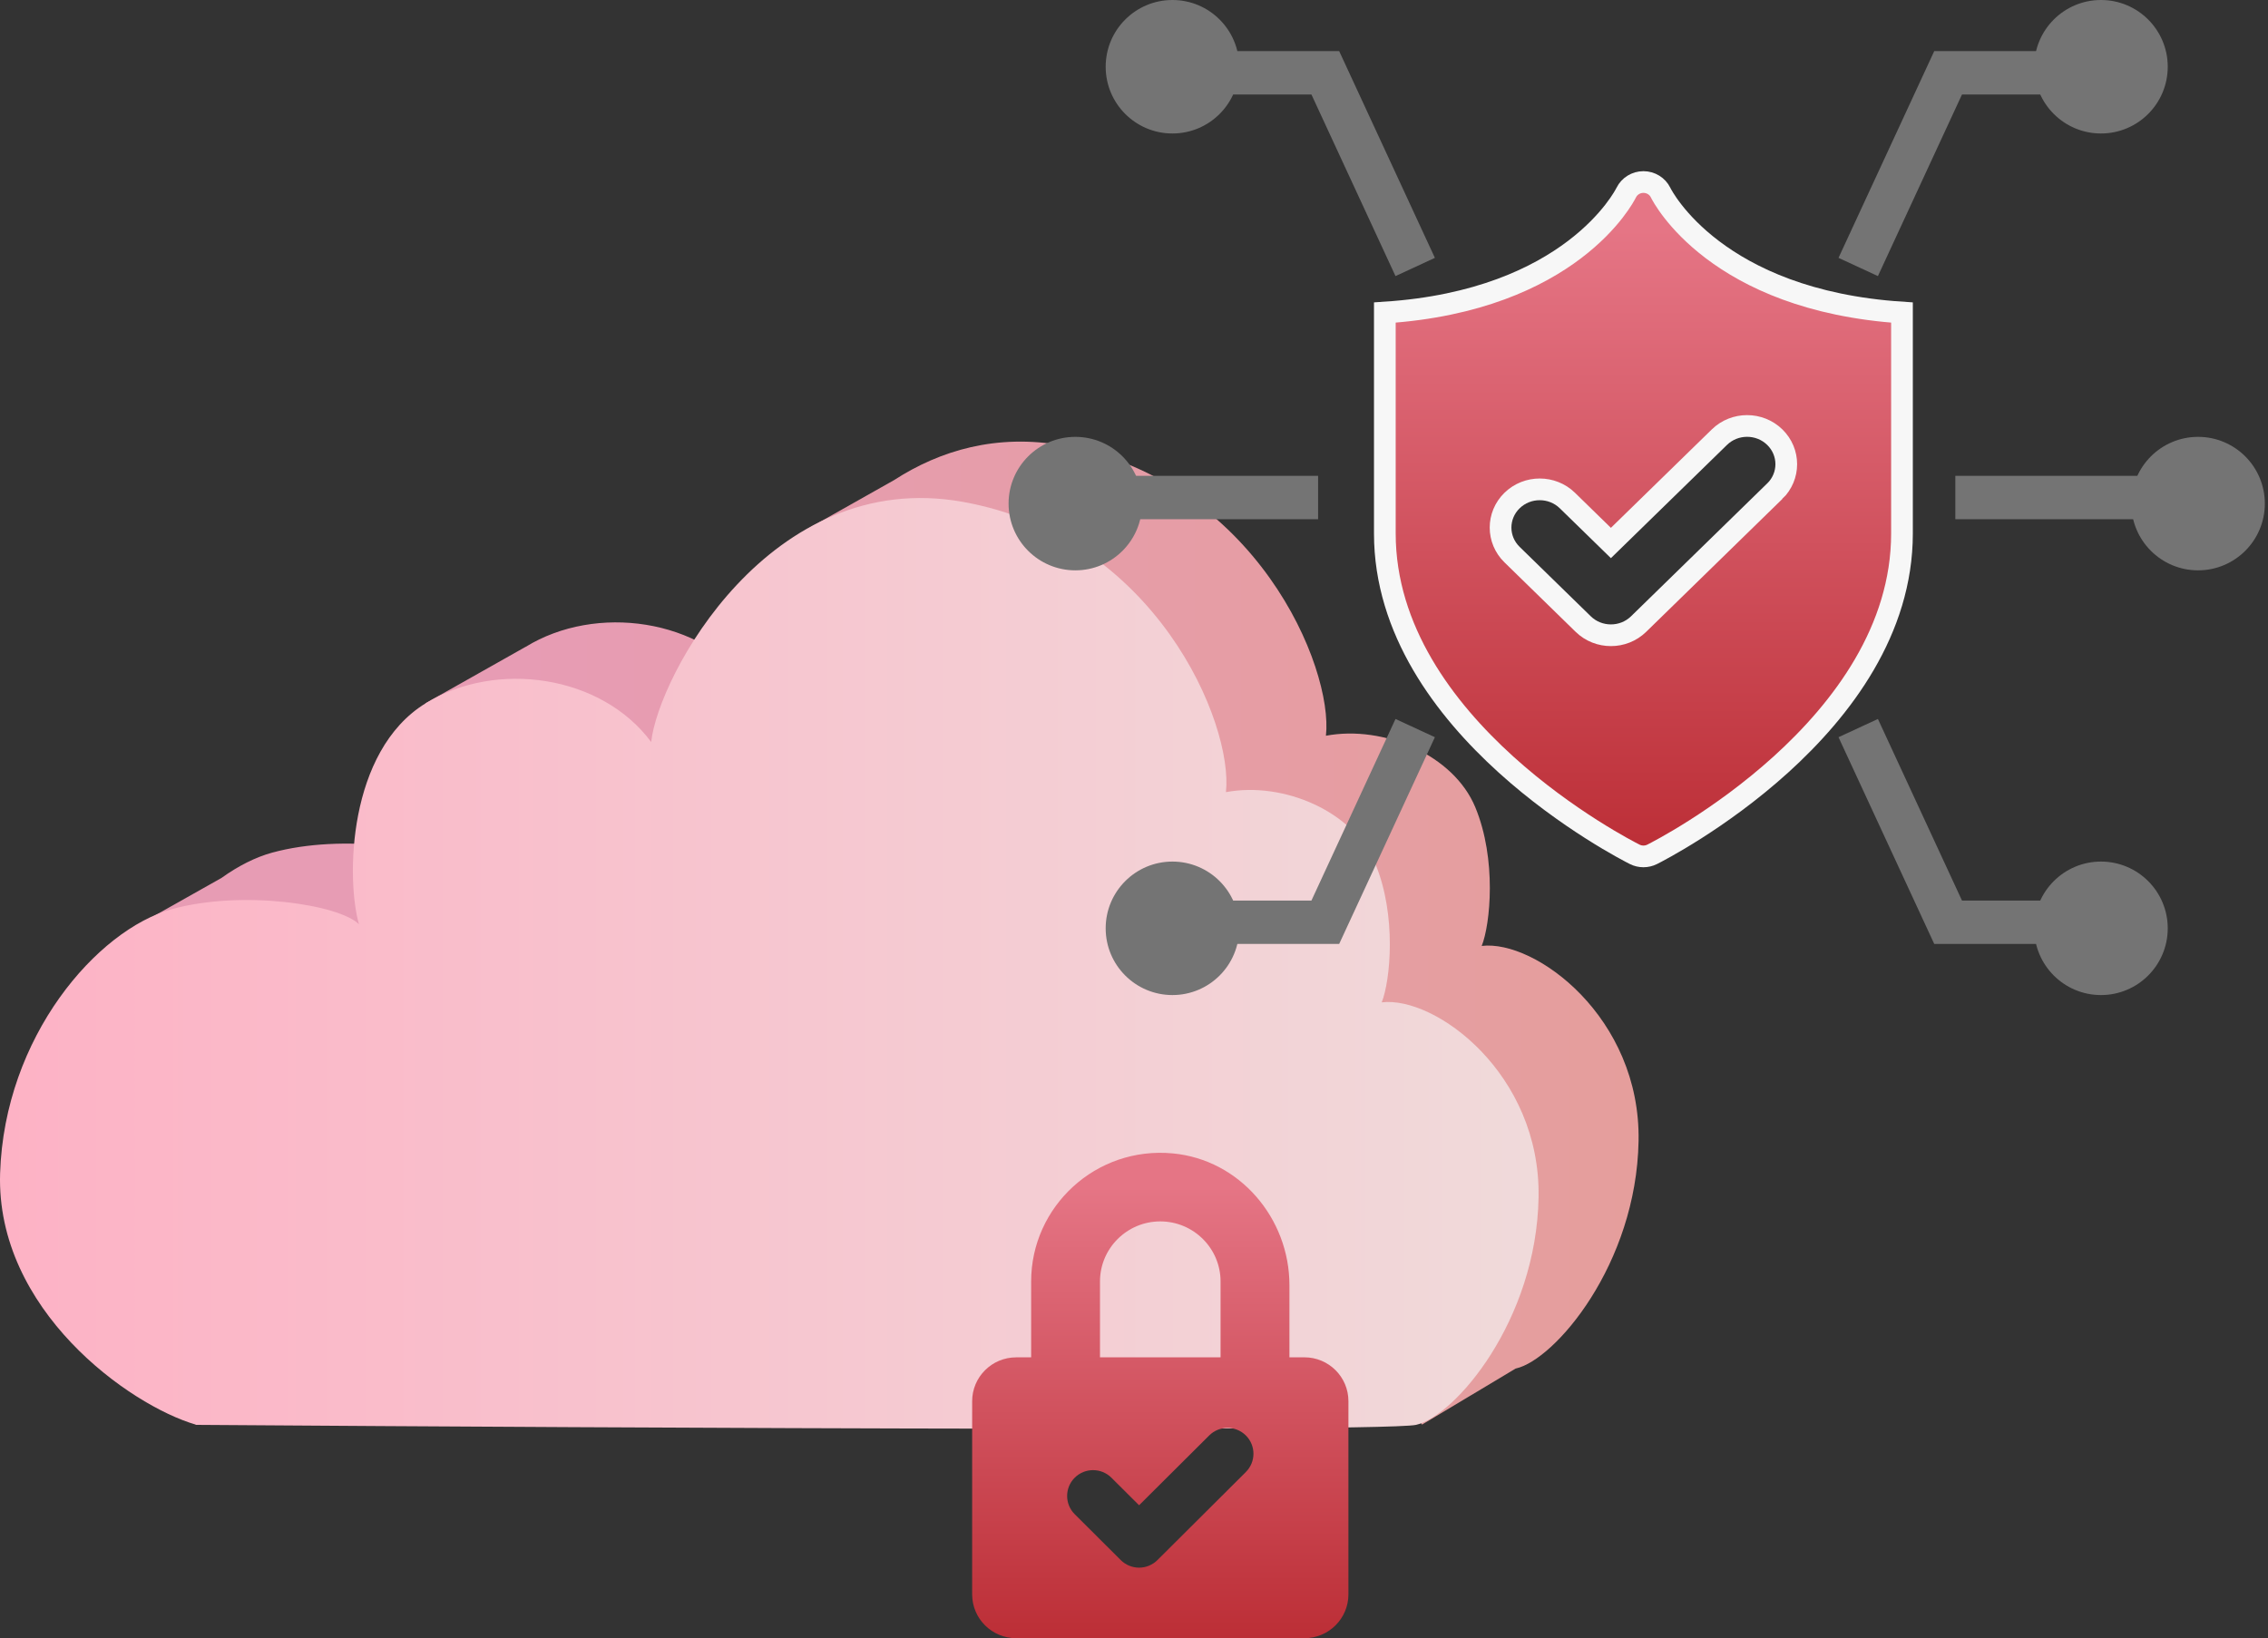 <svg width="209" height="151" viewBox="0 0 209 151" fill="none" xmlns="http://www.w3.org/2000/svg">
<rect x="0" y="0" width="209" height="151" fill="#333333" stroke="none"/>
<path fill-rule="evenodd" clip-rule="evenodd" d="M27.239 126.119C21.101 124.324 8.825 115.534 9.224 102.953C9.405 97.257 11.25 92.117 13.858 88.02L12.139 85.582L20.405 80.927C21.968 79.806 23.556 79.01 25.068 78.594C31.605 76.799 40.513 78.192 42.293 79.995C41.667 77.79 41.413 73.495 42.355 69.275L39.216 64.821L48.423 59.629L48.425 59.632L48.431 59.629C54.929 55.629 64.643 57.006 69.223 63.196C69.503 60.508 71.742 55.098 75.748 50.257L74.609 48.641L82.388 44.255C86.631 41.511 91.841 39.966 97.934 41.059C115.757 44.254 122.885 61.525 122.187 67.816C127.535 66.817 133.964 69.611 135.951 74.408C137.939 79.206 137.34 85.195 136.542 87.191C141.491 86.595 151.197 93.784 150.997 105.166C150.798 116.548 143.279 125.33 139.711 126.135C139.7 126.138 139.687 126.14 139.674 126.143L131.041 131.311L127.598 126.437C98.462 126.661 27.247 126.135 27.247 126.135L27.239 126.119Z" fill="url(#paint0_linear_1_513)"/>
<path d="M18.032 131.311C11.894 129.516 -0.382 120.726 0.009 108.152C0.408 95.571 8.932 85.698 15.853 83.794C22.39 81.999 31.298 83.392 33.078 85.195C31.889 81.001 32.042 69.247 39.216 64.829C45.715 60.828 55.428 62.206 60.008 68.396C60.63 62.43 70.896 43.063 88.719 46.258C106.542 49.454 113.67 66.725 112.972 73.015C118.32 72.017 124.749 74.811 126.736 79.608C128.724 84.405 128.125 90.394 127.327 92.391C132.276 91.795 141.982 98.983 141.782 110.365C141.583 121.748 134.064 130.53 130.496 131.335C126.928 132.139 18.032 131.335 18.032 131.335V131.311Z" fill="url(#paint1_linear_1_513)"/>
<path d="M120.202 125.113H118.824V118.464C118.824 112.294 114.237 106.892 108.071 106.313C100.996 105.648 95.022 111.201 95.022 118.117V125.113H93.644C91.403 125.113 89.586 126.923 89.586 129.156V146.961C89.586 149.193 91.403 151 93.641 151H120.202C122.443 151 124.26 149.19 124.26 146.958V129.153C124.26 126.92 122.443 125.11 120.202 125.11V125.113ZM101.366 118.117C101.366 115.063 103.859 112.582 106.921 112.582C109.984 112.582 112.477 115.063 112.477 118.117V125.113H101.366V118.117ZM114.809 135.682L106.66 143.799C106.212 144.246 105.604 144.498 104.969 144.498C104.335 144.498 103.727 144.246 103.279 143.799L99.037 139.571C98.105 138.643 98.105 137.135 99.037 136.206C99.97 135.277 101.483 135.277 102.418 136.206L104.969 138.747L111.428 132.314C112.36 131.385 113.876 131.385 114.809 132.314C115.741 133.243 115.741 134.75 114.809 135.679V135.682Z" fill="url(#paint2_linear_1_513)"/>
<path d="M153.025 17.749C152.735 17.156 152.123 16.782 151.449 16.778H151.441C150.772 16.778 150.156 17.156 149.862 17.749C149.668 18.142 144.769 27.682 127.615 28.808V49.169C127.615 67.002 149.703 78.277 150.644 78.749C150.895 78.874 151.17 78.938 151.445 78.938C151.72 78.938 151.995 78.874 152.247 78.749C153.188 78.277 175.271 67.002 175.271 49.169V28.808C158.133 27.682 153.227 18.157 153.025 17.749ZM163.55 45.273L151 57.523C150.295 58.211 149.374 58.554 148.448 58.554C147.523 58.554 146.601 58.211 145.896 57.523L139.337 51.12C137.927 49.744 137.927 47.514 139.337 46.138C140.746 44.762 143.031 44.762 144.44 46.138L148.448 50.05L158.446 40.295C159.856 38.919 162.141 38.919 163.55 40.295C164.96 41.671 164.96 43.901 163.55 45.276V45.273Z" fill="url(#paint3_linear_1_513)" stroke="#F7F7F7" stroke-width="2" stroke-miterlimit="10"/>
<path d="M121.465 45.859L104.128 45.859" stroke="#747474" stroke-width="4"/>
<path d="M113.075 6.711L122.129 6.711L130.412 24.608" stroke="#747474" stroke-width="4"/>
<ellipse cx="108.042" cy="6.152" rx="6.152" ry="6.152" transform="rotate(90 108.042 6.152)" fill="#747474"/>
<path d="M113.075 85.007L122.129 85.007L130.412 67.111" stroke="#747474" stroke-width="4"/>
<ellipse cx="6.152" cy="6.152" rx="6.152" ry="6.152" transform="matrix(-4.37114e-08 -1 -1 4.37114e-08 114.194 91.719)" fill="#747474"/>
<ellipse cx="99.094" cy="46.419" rx="6.152" ry="6.152" transform="rotate(90 99.094 46.419)" fill="#747474"/>
<path d="M180.186 45.859L197.523 45.859" stroke="#747474" stroke-width="4"/>
<path d="M188.575 6.711L179.522 6.711L171.238 24.608" stroke="#747474" stroke-width="4"/>
<ellipse cx="6.152" cy="6.152" rx="6.152" ry="6.152" transform="matrix(4.37114e-08 1 1 -4.37114e-08 187.457 0)" fill="#747474"/>
<path d="M188.575 85.007L179.522 85.007L171.238 67.111" stroke="#747474" stroke-width="4"/>
<ellipse cx="193.609" cy="85.567" rx="6.152" ry="6.152" transform="rotate(-90 193.609 85.567)" fill="#747474"/>
<ellipse cx="6.152" cy="6.152" rx="6.152" ry="6.152" transform="matrix(4.37114e-08 1 1 -4.37114e-08 196.404 40.267)" fill="#747474"/>
<defs>
<linearGradient id="paint0_linear_1_513" x1="47.639" y1="85.996" x2="151" y2="85.996" gradientUnits="userSpaceOnUse">
<stop stop-color="#E79CB4"/>
<stop offset="1" stop-color="#E59E9C"/>
</linearGradient>
<linearGradient id="paint1_linear_1_513" x1="0.005" y1="88.801" x2="141.78" y2="88.801" gradientUnits="userSpaceOnUse">
<stop stop-color="#FDB2C5"/>
<stop offset="1" stop-color="#F0DADA"/>
</linearGradient>
<linearGradient id="paint2_linear_1_513" x1="106.923" y1="106.259" x2="106.923" y2="151" gradientUnits="userSpaceOnUse">
<stop offset="0.07" stop-color="#E57585"/>
<stop offset="1" stop-color="#BC2E36"/>
</linearGradient>
<linearGradient id="paint3_linear_1_513" x1="151.443" y1="16.778" x2="151.443" y2="78.938" gradientUnits="userSpaceOnUse">
<stop offset="0.07" stop-color="#E57585"/>
<stop offset="1" stop-color="#BC2E36"/>
</linearGradient>
</defs>
</svg>
